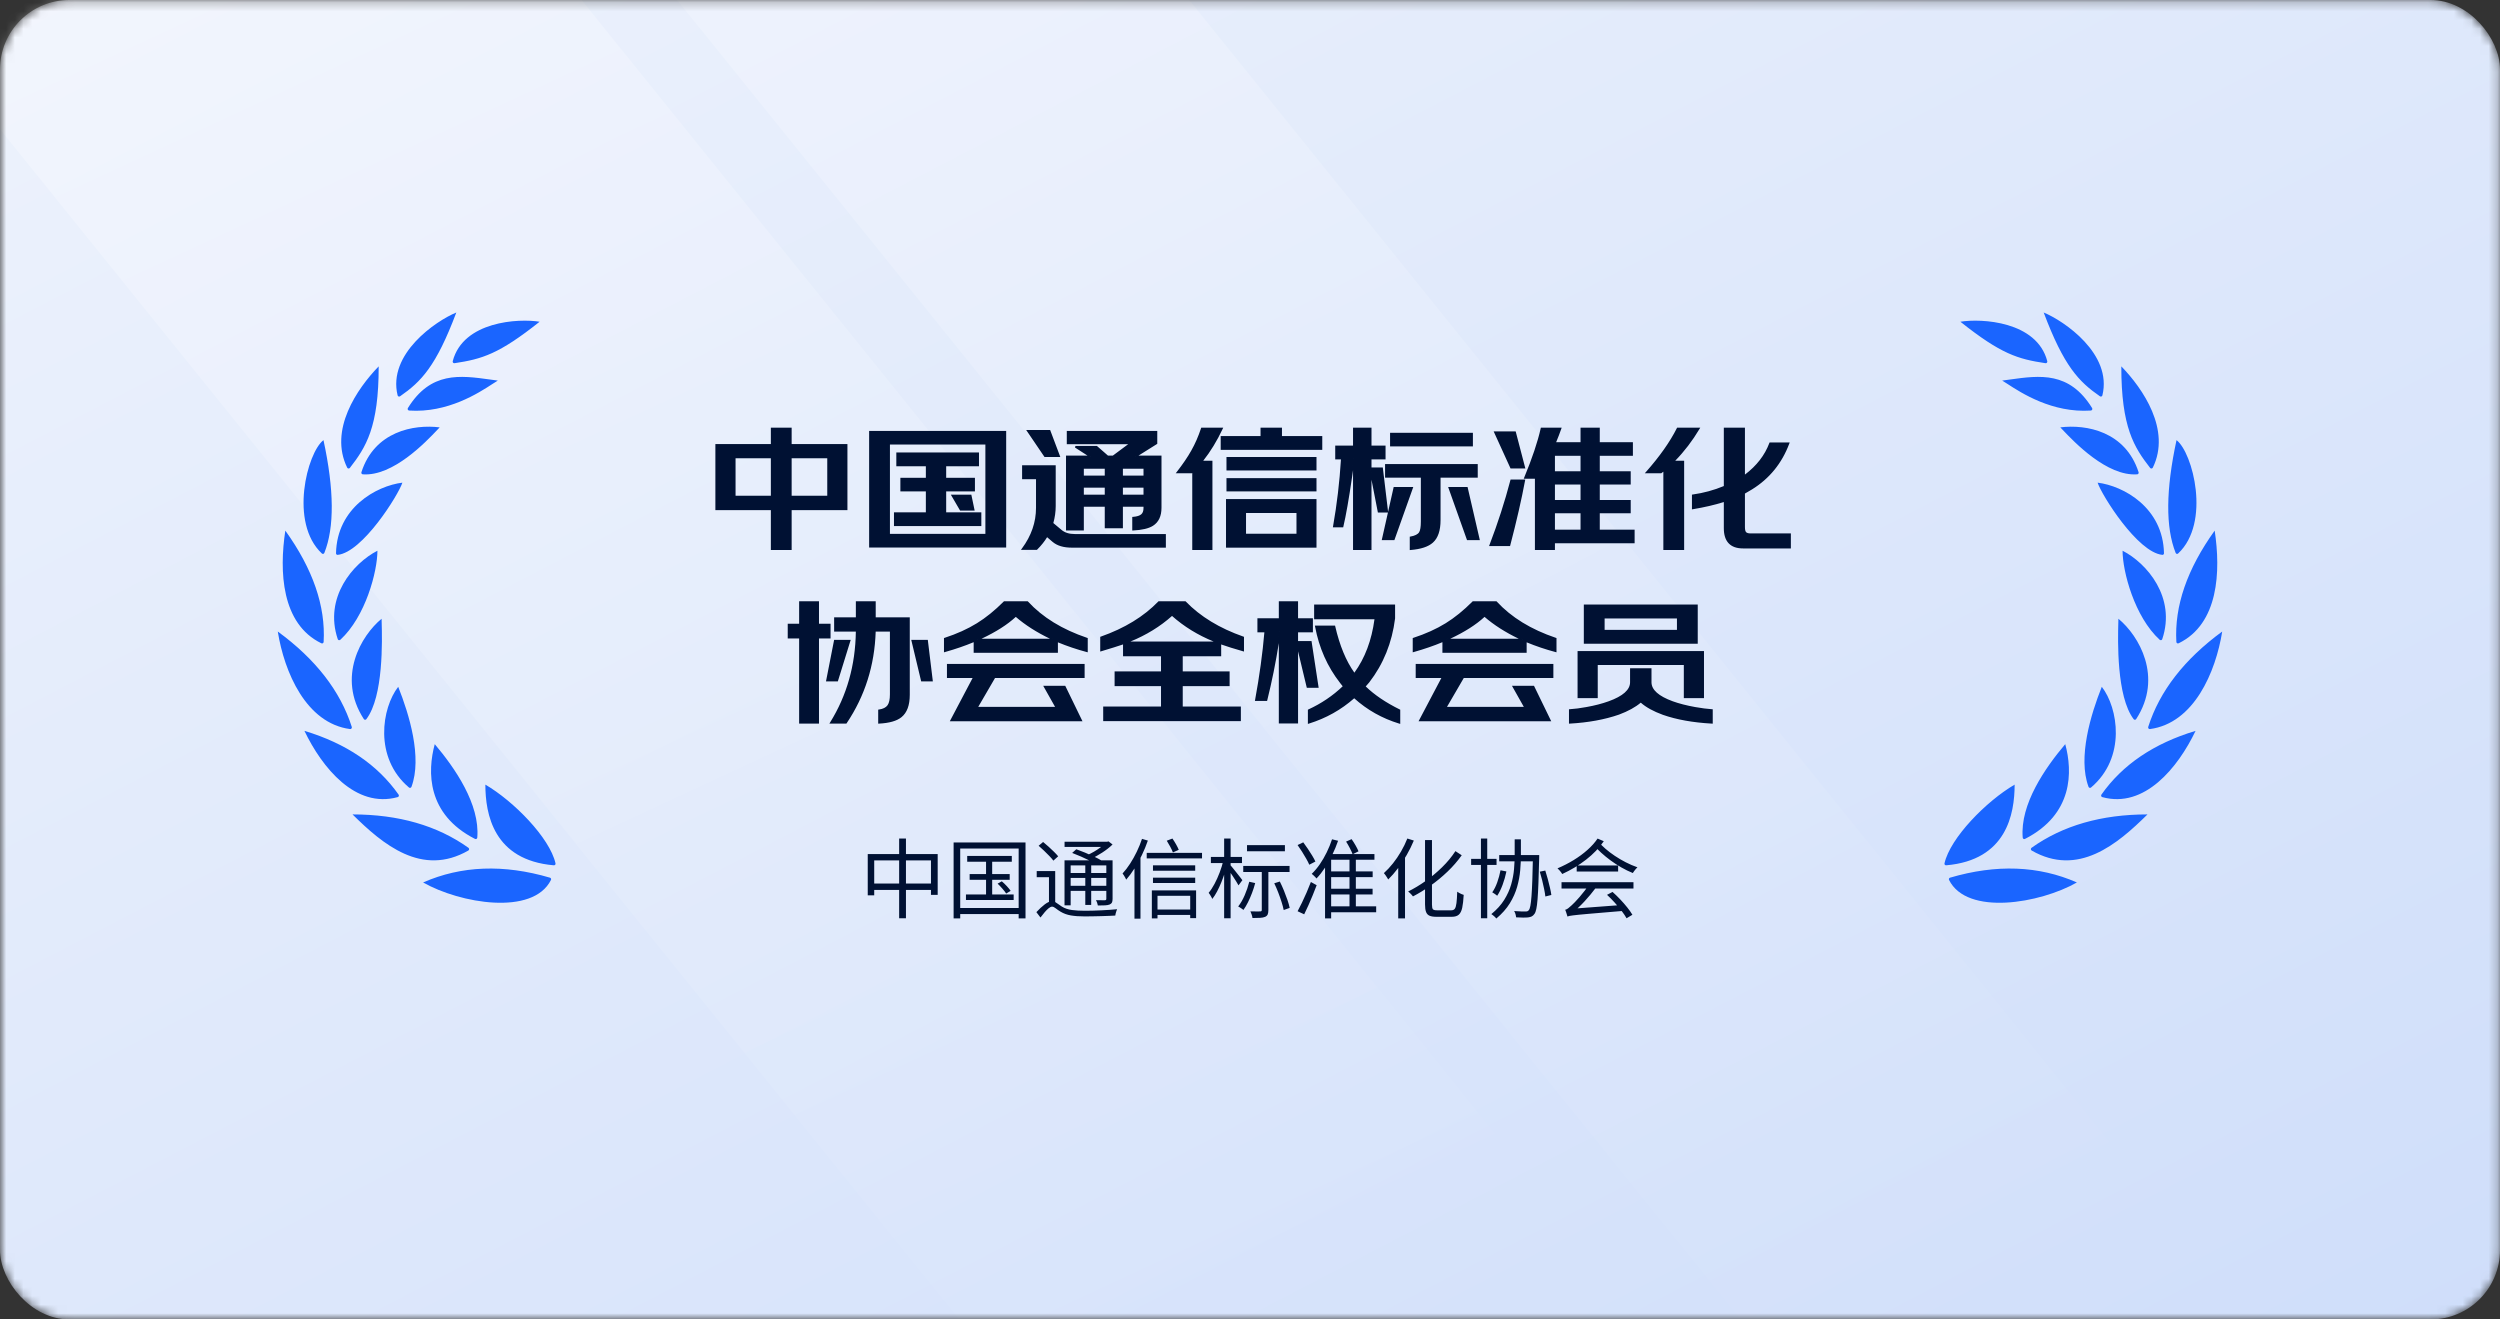 <svg xmlns="http://www.w3.org/2000/svg" xmlns:xlink="http://www.w3.org/1999/xlink" fill="none" version="1.1" width="288" height="152" viewBox="0 0 288 152"><rect x="0" y="0" width="288" height="152" fill="#333333" stroke="none"/><defs><linearGradient x1="0" y1="0" x2="1" y2="1" id="master_svg0_183_13366"><stop offset="0%" stop-color="#EDF2FC" stop-opacity="1"/><stop offset="100%" stop-color="#CFDEFA" stop-opacity="1"/></linearGradient><mask id="master_svg1_253_14572" style="mask-type:alpha" maskUnits="userSpaceOnUse"><g><rect x="0" y="0" width="288" height="152" rx="8" fill="#FFFFFF" fill-opacity="1"/></g></mask><linearGradient x1="0.817" y1="0" x2="0.189" y2="1" id="master_svg2_183_13369"><stop offset="0%" stop-color="#FFFFFF" stop-opacity="0.25"/><stop offset="100%" stop-color="#FFFFFF" stop-opacity="0"/></linearGradient><linearGradient x1="0.817" y1="0" x2="0.189" y2="1" id="master_svg3_183_13372"><stop offset="0%" stop-color="#FFFFFF" stop-opacity="0.2"/><stop offset="100%" stop-color="#FFFFFF" stop-opacity="0"/></linearGradient></defs><g><g mask="url(#master_svg1_253_14572)"><g><rect x="0" y="0" width="288" height="152" rx="8" fill="url(#master_svg0_183_13366)" fill-opacity="1"/></g><g transform="matrix(-1,0,0,1,379,0)"><path d="M189.5,152L268.5,152L391,0L312,0L189.5,152Z" fill="url(#master_svg2_183_13369)" fill-opacity="1"/></g><g transform="matrix(-1,0,0,1,519,0)"><path d="M259.5,152L318.5,152L441,0L382,0L259.5,152Z" fill="url(#master_svg3_183_13372)" fill-opacity="1"/></g></g><g><path d="M91.098,58.67L91.098,63.26L88.902,63.26L88.902,58.67L82.512,58.67L82.512,51.254L88.902,51.254L88.902,49.364L91.098,49.364L91.098,51.254L97.524,51.254L97.524,58.67L91.098,58.67ZM91.098,57.212L95.4,57.212L95.4,52.694L91.098,52.694L91.098,57.212ZM88.902,57.212L88.902,52.694L84.636,52.694L84.636,57.212L88.902,57.212ZM111.816,57.086L112.158,58.724L110.664,58.724L109.71,57.086L111.816,57.086ZM102.42,61.604L113.616,61.604L113.616,51.11L102.42,51.11L102.42,61.604ZM115.812,49.742L115.812,62.972L100.224,62.972L100.224,49.742L115.812,49.742ZM108.9,59.12L112.95,59.12L112.95,60.506L103.086,60.506L103.086,59.12L106.758,59.12L106.758,56.51L103.824,56.51L103.824,55.142L106.758,55.142L106.758,53.612L103.356,53.612L103.356,52.226L112.68,52.226L112.68,53.612L108.9,53.612L108.9,55.142L112.212,55.142L112.212,56.51L108.9,56.51L108.9,59.12ZM120.906,49.634L122.004,52.55L120.384,52.55L118.404,49.634L120.906,49.634ZM131.832,58.274L129.258,58.274L129.258,60.758L127.368,60.758L127.368,58.274L124.758,58.274L124.758,61.01L122.904,61.01L122.904,52.586L125.622,52.586L123.894,51.47L126.324,51.47L127.602,52.586L128.232,52.586L130.266,51.074L122.994,51.074L122.994,49.742L133.218,49.742L133.218,51.074L130.806,52.586L133.704,52.586L133.704,58.49Q133.704,59.894,132.768,60.488Q132.048,60.938,130.536,61.01L130.536,59.642Q131.238,59.588,131.544,59.318Q131.832,59.066,131.832,58.526L131.832,58.274ZM131.832,57.086L131.832,56.078L129.258,56.078L129.258,57.086L131.832,57.086ZM131.832,54.89L131.832,53.9L129.258,53.9L129.258,54.89L131.832,54.89ZM127.368,57.086L127.368,56.078L124.758,56.078L124.758,57.086L127.368,57.086ZM127.368,54.89L127.368,53.9L124.758,53.9L124.758,54.89L127.368,54.89ZM121.23,60.29L122.22,61.118Q122.814,61.622,123.822,61.622L134.208,61.622L134.208,62.99L123.48,62.99Q122.094,62.99,121.338,62.36L120.6,61.73Q120.168,62.486,119.412,63.242L117.81,63.242Q119.448,61.028,119.448,58.508L119.448,55.106L117.846,55.106L117.846,53.702L121.518,53.702L121.518,58.292Q121.518,59.282,121.23,60.29ZM143.442,61.586L149.454,61.586L149.454,58.994L143.442,58.994L143.442,61.586ZM151.56,57.59L151.56,62.99L141.336,62.99L141.336,57.59L151.56,57.59ZM151.56,55.178L151.56,56.51L141.39,56.51L141.39,55.178L151.56,55.178ZM151.56,52.748L151.56,54.098L141.39,54.098L141.39,52.748L151.56,52.748ZM147.582,50.336L152.226,50.336L152.226,51.722L140.724,51.722L140.724,50.336L145.314,50.336L145.314,49.364L147.582,49.364L147.582,50.336ZM138.402,53.18L139.572,53.18L139.572,63.26L137.448,63.26L137.448,54.242Q137.358,54.332,137.268,54.422L135.648,54.422Q136.71,53.054,137.322,51.956Q137.988,50.786,138.456,49.364L140.76,49.364Q139.734,51.542,138.402,53.18ZM160.632,56.204L162.666,56.204L160.56,62.126L159.3,62.126L160.632,56.204ZM168.984,56.204L170.352,62.126L169.074,62.126L166.968,56.204L168.984,56.204ZM169.578,49.958L169.578,51.326L160.236,51.326L160.236,49.958L169.578,49.958ZM165.852,54.926L165.852,59.912Q165.852,61.676,165.006,62.432Q164.25,63.116,162.504,63.26L162.504,61.91Q163.314,61.766,163.566,61.37Q163.782,61.028,163.782,60.074L163.782,54.926L159.66,54.926L159.66,53.558L170.136,53.558L170.136,54.926L165.852,54.926ZM157.896,54.224L157.896,63.26L155.97,63.26L155.97,52.82Q155.898,53.234,155.664,54.908Q155.106,58.742,154.656,60.65L153.666,60.65Q154.35,56.762,154.584,52.82L153.918,52.82L153.918,51.434L155.97,51.434L155.97,49.364L157.896,49.364L157.896,51.434L159.516,51.434L159.516,52.82L157.896,52.82L157.896,53.954L159.21,53.954L159.804,58.94L158.814,58.94L157.896,54.224ZM174.528,49.796L175.59,53.864L174.078,53.864L172.224,49.796L174.528,49.796ZM174.096,55.34L175.59,55.34Q174.978,58.616,173.88,62.81L171.684,62.81Q173.124,59.048,174.096,55.34ZM184.194,61.118L188.208,61.118L188.208,62.486L179.028,62.486L179.028,63.26L176.922,63.26L176.922,55.052L175.68,55.052Q177.066,51.704,177.588,49.364L179.766,49.364Q179.478,50.192,179.118,51.038L182.178,51.038L182.178,49.364L184.194,49.364L184.194,51.038L188.01,51.038L188.01,52.406L184.194,52.406L184.194,54.386L187.758,54.386L187.758,55.718L184.194,55.718L184.194,57.698L187.758,57.698L187.758,59.03L184.194,59.03L184.194,61.118ZM182.178,61.118L182.178,59.03L179.028,59.03L179.028,61.118L182.178,61.118ZM182.178,57.698L182.178,55.718L179.028,55.718L179.028,57.698L182.178,57.698ZM182.178,54.386L182.178,52.406L179.028,52.406L179.028,54.386L182.178,54.386ZM200.916,56.798L200.916,60.704Q200.916,61.172,201.06,61.352Q201.222,61.55,201.672,61.55L206.208,61.55L206.208,63.08L200.808,63.08Q198.684,63.08,198.684,60.848L198.684,57.698Q197.064,58.22,195.012,58.562L195.012,57.068Q196.938,56.798,198.684,56.06L198.684,49.364L200.916,49.364L200.916,54.872Q203.094,53.288,203.922,51.074L206.028,51.074Q204.768,54.44,201.78,56.294Q201.114,56.69,200.916,56.798ZM192.744,53.18L193.914,53.18L193.914,63.26L191.718,63.26L191.718,54.134Q191.538,54.278,191.34,54.422L189.702,54.422Q192.06,51.758,193.266,49.364L195.696,49.364Q194.418,51.506,192.744,53.18ZM96.174,73.81L97.866,73.81L96.444,78.4L95.274,78.4L96.174,73.81ZM106.794,73.81L107.352,78.4L106.2,78.4L105.102,73.81L106.794,73.81ZM100.782,71.218L104.706,71.218L104.706,80.038Q104.706,81.802,103.788,82.54Q103.014,83.17,101.268,83.26L101.268,81.838Q102.024,81.73,102.33,81.298Q102.618,80.884,102.618,79.984L102.618,72.658L100.782,72.658Q100.62,78.544,97.452,83.26L95.724,83.26Q98.64,78.562,98.694,72.658L96.192,72.658L96.192,71.218L98.694,71.218L98.694,69.364L100.782,69.364L100.782,71.218ZM94.248,73.45L94.248,83.26L92.16,83.26L92.16,73.45L90.846,73.45L90.846,71.956L92.16,71.956L92.16,69.364L94.248,69.364L94.248,71.956L95.58,71.956L95.58,73.45L94.248,73.45ZM121.77,73.846L121.77,75.106L112.266,75.106L112.266,73.828Q110.754,74.476,108.846,75.016L108.846,73.576Q110.988,72.874,112.59,71.884Q114.138,70.93,115.704,69.364L118.35,69.364Q120.888,72.118,125.208,73.576L125.208,75.016Q123.444,74.548,121.77,73.846ZM121.41,73.684Q118.782,72.478,117.018,70.93Q115.452,72.406,112.608,73.684L121.41,73.684ZM114.57,78.004L112.518,81.532L121.716,81.532L120.348,79.102L122.652,79.102L124.542,82.99L109.584,82.99L112.212,78.004L109.188,78.004L109.188,76.582L124.848,76.582L124.848,78.004L114.57,78.004ZM140.58,74.098L140.58,75.502L136.152,75.502L136.152,77.446L141.552,77.446L141.552,78.94L136.152,78.94L136.152,81.496L142.848,81.496L142.848,82.972L127.188,82.972L127.188,81.496L133.848,81.496L133.848,78.94L128.502,78.94L128.502,77.446L133.848,77.446L133.848,75.502L129.474,75.502L129.474,74.098Q128.538,74.422,126.846,74.926L126.846,73.432Q130.986,71.974,133.506,69.364L136.53,69.364Q139.05,71.974,143.208,73.432L143.208,74.926Q141.624,74.476,140.58,74.098ZM140.346,74.008Q137.25,72.838,135.018,70.822Q132.786,72.838,129.69,74.008L140.346,74.008ZM157.194,79.084Q158.724,80.596,161.208,81.82L161.208,83.26Q158.256,82.36,156.006,80.308Q153.72,82.342,150.768,83.26L150.768,81.82Q153.072,80.758,154.818,79.066Q154.656,78.886,154.458,78.616Q152.28,75.826,151.596,72.172L153.72,72.172Q154.512,75.61,156.024,77.662Q157.968,75.052,158.454,71.236L151.488,71.236L151.488,69.742L160.614,69.742L160.614,71.236Q160.092,75.394,157.662,78.544Q157.428,78.814,157.194,79.084ZM149.436,74.188L149.436,83.242L147.42,83.242L147.42,72.748Q146.844,76.816,145.89,80.65L144.684,80.65Q145.458,76.42,145.764,72.748L144.954,72.748L144.954,71.326L147.42,71.326L147.42,69.364L149.436,69.364L149.436,71.326L151.146,71.326L151.146,72.748L149.436,72.748L149.436,73.954L151.002,73.954L151.794,79.138L150.624,79.138L149.436,74.188ZM175.77,73.846L175.77,75.106L166.266,75.106L166.266,73.828Q164.754,74.476,162.846,75.016L162.846,73.576Q164.988,72.874,166.59,71.884Q168.138,70.93,169.704,69.364L172.35,69.364Q174.888,72.118,179.208,73.576L179.208,75.016Q177.444,74.548,175.77,73.846ZM175.41,73.684Q172.782,72.478,171.018,70.93Q169.452,72.406,166.608,73.684L175.41,73.684ZM168.57,78.004L166.518,81.532L175.716,81.532L174.348,79.102L176.652,79.102L178.542,82.99L163.584,82.99L166.212,78.004L163.188,78.004L163.188,76.582L178.848,76.582L178.848,78.004L168.57,78.004ZM184.752,72.658L193.284,72.658L193.284,71.146L184.752,71.146L184.752,72.658ZM195.48,69.742L195.48,74.062L182.556,74.062L182.556,69.742L195.48,69.742ZM196.2,75.106L196.2,80.326L194.076,80.326L194.076,76.51L183.96,76.51L183.96,80.326L181.836,80.326L181.836,75.106L196.2,75.106ZM190.152,77.086L190.152,78.598Q190.152,79.966,192.672,80.884Q193.77,81.28,195.264,81.55Q196.38,81.748,197.208,81.802L197.208,83.26Q193.95,83.08,191.592,82.252Q189.918,81.64,189.018,80.812Q188.1,81.622,186.462,82.234Q184.014,83.08,180.846,83.26L180.846,81.802Q181.71,81.748,182.772,81.55Q184.194,81.298,185.346,80.884Q187.884,79.966,187.884,78.598L187.884,77.086L190.152,77.086Z" fill="#001133" fill-opacity="1"/></g><g><path d="M91.198,58.77L91.198,63.36L88.802,63.36L88.802,58.77L82.412,58.77L82.412,51.154L88.802,51.154L88.802,49.264L91.198,49.264L91.198,51.154L97.624,51.154L97.624,58.77L91.198,58.77ZM138.61,53.08Q139.87,51.488,140.851,49.407L140.918,49.264L138.384,49.264L138.361,49.333Q137.896,50.745,137.235,51.907Q136.626,52.999,135.569,54.361L135.444,54.522L137.309,54.522L137.348,54.483L137.348,63.36L139.672,63.36L139.672,53.08L138.61,53.08ZM147.682,50.236L147.682,49.264L145.214,49.264L145.214,50.236L140.624,50.236L140.624,51.822L152.326,51.822L152.326,50.236L147.682,50.236ZM157.996,55.261L157.996,63.36L155.87,63.36L155.87,54.163Q155.822,54.503,155.763,54.922Q155.204,58.762,154.753,60.673L154.735,60.75L153.547,60.75L153.568,60.633Q154.241,56.802,154.478,52.92L153.818,52.92L153.818,51.334L155.87,51.334L155.87,49.264L157.996,49.264L157.996,51.334L159.616,51.334L159.616,52.92L157.996,52.92L157.996,53.854L159.299,53.854L159.908,58.967L160.552,56.104L162.808,56.104L160.631,62.226L159.175,62.226L159.892,59.04L158.732,59.04L157.996,55.261ZM184.294,61.018L188.308,61.018L188.308,62.586L179.128,62.586L179.128,63.36L176.822,63.36L176.822,55.152L175.53,55.152L175.588,55.014Q176.971,51.673,177.49,49.342L177.508,49.264L179.907,49.264L179.86,49.397Q179.595,50.16,179.269,50.938L182.078,50.938L182.078,49.264L184.294,49.264L184.294,50.938L188.11,50.938L188.11,52.506L184.294,52.506L184.294,54.286L187.858,54.286L187.858,55.818L184.294,55.818L184.294,57.598L187.858,57.598L187.858,59.13L184.294,59.13L184.294,61.018ZM192.983,53.08Q194.562,51.46,195.782,49.415L195.872,49.264L193.204,49.264L193.177,49.319Q191.977,51.701,189.627,54.356L189.48,54.522L191.373,54.522L191.399,54.503Q191.511,54.421,191.618,54.339L191.618,63.36L194.014,63.36L194.014,53.08L192.983,53.08ZM201.016,56.857L201.016,60.704Q201.016,61.137,201.138,61.289Q201.269,61.45,201.672,61.45L206.308,61.45L206.308,63.18L200.808,63.18Q199.703,63.18,199.143,62.591Q198.584,62.004,198.584,60.848L198.584,57.835Q197.005,58.331,195.028,58.661L194.912,58.68L194.912,56.981L194.998,56.969Q196.878,56.705,198.584,55.994L198.584,49.264L201.016,49.264L201.016,54.673Q203.041,53.143,203.828,51.039L203.853,50.974L206.172,50.974L206.122,51.109Q204.849,54.507,201.833,56.379Q201.24,56.731,201.016,56.857ZM192.503,53.28L193.814,53.28L193.814,63.16L191.818,63.16L191.818,53.926L191.656,54.056Q191.489,54.189,191.307,54.322L189.923,54.322Q192.155,51.77,193.327,49.464L195.519,49.464Q194.279,51.503,192.673,53.109L192.503,53.28ZM138.192,53.28L139.472,53.28L139.472,63.16L137.548,63.16L137.548,54.242L137.377,54.171L137.227,54.322L135.851,54.322Q136.83,53.044,137.409,52.005Q138.064,50.855,138.528,49.464L140.602,49.464Q139.605,51.542,138.324,53.117L138.192,53.28ZM184.094,58.93L184.094,61.218L188.108,61.218L188.108,62.386L178.928,62.386L178.928,63.16L177.022,63.16L177.022,54.952L175.829,54.952Q177.15,51.74,177.668,49.464L179.625,49.464Q179.356,50.223,179.026,50.999L178.967,51.138L182.278,51.138L182.278,49.464L184.094,49.464L184.094,51.138L187.91,51.138L187.91,52.306L184.094,52.306L184.094,54.486L187.658,54.486L187.658,55.618L184.094,55.618L184.094,57.798L187.658,57.798L187.658,58.93L184.094,58.93ZM97.424,58.57L90.998,58.57L90.998,63.16L89.002,63.16L89.002,58.57L82.612,58.57L82.612,51.354L89.002,51.354L89.002,49.464L90.998,49.464L90.998,51.354L97.424,51.354L97.424,58.57ZM147.482,49.464L147.482,50.436L152.126,50.436L152.126,51.622L140.824,51.622L140.824,50.436L145.414,50.436L145.414,49.464L147.482,49.464ZM157.994,54.205L157.796,54.224L157.796,63.16L156.07,63.16L156.07,52.82L155.872,52.803Q155.799,53.22,155.565,54.894Q155.019,58.648,154.577,60.55L153.785,60.55Q154.453,56.714,154.684,52.826L154.69,52.72L154.018,52.72L154.018,51.534L156.07,51.534L156.07,49.464L157.796,49.464L157.796,51.534L159.416,51.534L159.416,52.72L157.796,52.72L157.796,54.054L159.121,54.054L159.691,58.84L158.896,58.84L157.994,54.205ZM200.816,56.739L200.816,60.704Q200.816,61.207,200.982,61.414Q201.175,61.65,201.672,61.65L206.108,61.65L206.108,62.98L200.808,62.98Q198.784,62.98,198.784,60.848L198.784,57.561L198.653,57.603Q197.086,58.108,195.112,58.444L195.112,57.155Q197.004,56.879,198.723,56.152L198.784,56.126L198.784,49.464L200.816,49.464L200.816,55.068L200.975,54.953Q203.145,53.374,203.991,51.174L205.883,51.174Q204.626,54.41,201.727,56.209Q201.064,56.603,200.868,56.71L200.816,56.739ZM122.149,52.65L121,49.599L120.975,49.534L118.215,49.534L120.331,52.65L122.149,52.65ZM120.837,49.734L121.86,52.45L120.437,52.45L118.593,49.734L120.837,49.734ZM115.912,63.072L115.912,49.642L100.124,49.642L100.124,63.072L115.912,63.072ZM131.732,58.374L131.732,58.526Q131.732,59.021,131.478,59.243Q131.197,59.491,130.528,59.542L130.436,59.549L130.436,61.115L130.541,61.11Q132.079,61.037,132.822,60.572Q133.804,59.949,133.804,58.49L133.804,52.486L131.154,52.486L133.318,51.129L133.318,49.642L122.894,49.642L122.894,51.174L129.964,51.174L128.199,52.486L127.64,52.486L126.362,51.37L123.894,51.37L123.84,51.554L125.283,52.486L122.804,52.486L122.804,61.11L124.858,61.11L124.858,58.374L127.268,58.374L127.268,60.858L129.358,60.858L129.358,58.374L131.732,58.374ZM175.72,53.964L174.625,49.771L174.605,49.696L172.069,49.696L174.014,53.964L175.72,53.964ZM115.712,49.842L115.712,62.872L100.324,62.872L100.324,49.842L115.712,49.842ZM131.932,58.526L131.932,58.174L129.158,58.174L129.158,60.658L127.468,60.658L127.468,58.174L124.658,58.174L124.658,60.91L123.004,60.91L123.004,52.686L125.622,52.686L125.676,52.502L124.233,51.57L126.287,51.57L127.565,52.686L128.265,52.686L130.326,51.154L130.266,50.974L123.094,50.974L123.094,49.842L133.118,49.842L133.118,51.019L130.753,52.501L130.806,52.686L133.604,52.686L133.604,58.49Q133.604,59.839,132.714,60.404Q132.042,60.824,130.636,60.905L130.636,59.733Q131.3,59.666,131.61,59.393Q131.932,59.111,131.932,58.526ZM174.451,49.896L175.461,53.764L174.142,53.764L172.38,49.896L174.451,49.896ZM169.678,51.426L169.678,49.858L160.136,49.858L160.136,51.426L169.678,51.426ZM169.478,50.058L169.478,51.226L160.336,51.226L160.336,50.058L169.478,50.058ZM102.32,51.01L102.32,61.704L113.716,61.704L113.716,51.01L102.32,51.01ZM102.52,61.504L102.52,51.21L113.516,51.21L113.516,61.504L102.52,61.504ZM109,59.02L109,56.61L112.312,56.61L112.312,55.042L109,55.042L109,53.712L112.78,53.712L112.78,52.126L103.256,52.126L103.256,53.712L106.658,53.712L106.658,55.042L103.724,55.042L103.724,56.61L106.658,56.61L106.658,59.02L102.986,59.02L102.986,60.606L113.05,60.606L113.05,59.02L109,59.02ZM108.8,56.41L108.8,59.22L112.85,59.22L112.85,60.406L103.186,60.406L103.186,59.22L106.858,59.22L106.858,56.41L103.924,56.41L103.924,55.242L106.858,55.242L106.858,53.512L103.456,53.512L103.456,52.326L112.58,52.326L112.58,53.512L108.8,53.512L108.8,55.242L112.112,55.242L112.112,56.41L108.8,56.41ZM178.928,54.486L182.278,54.486L182.278,52.306L178.928,52.306L178.928,54.486ZM182.078,54.286L179.128,54.286L179.128,52.506L182.078,52.506L182.078,54.286ZM84.536,57.312L89.002,57.312L89.002,52.594L84.536,52.594L84.536,57.312ZM90.998,52.594L90.998,57.312L95.5,57.312L95.5,52.594L90.998,52.594ZM151.66,54.198L151.66,52.648L141.29,52.648L141.29,54.198L151.66,54.198ZM88.802,57.112L88.802,52.794L84.736,52.794L84.736,57.112L88.802,57.112ZM91.198,57.112L91.198,52.794L95.3,52.794L95.3,57.112L91.198,57.112ZM151.46,52.848L151.46,53.998L141.49,53.998L141.49,52.848L151.46,52.848ZM165.952,55.026L165.952,59.912Q165.952,61.721,165.073,62.507Q164.292,63.213,162.512,63.36L162.404,63.369L162.404,61.826L162.487,61.811Q163.253,61.675,163.482,61.316Q163.682,60.999,163.682,60.074L163.682,55.026L159.56,55.026L159.56,53.458L170.236,53.458L170.236,55.026L165.952,55.026ZM170.036,54.826L165.752,54.826L165.752,59.912Q165.752,61.631,164.939,62.357Q164.231,62.998,162.604,63.151L162.604,61.993Q163.388,61.835,163.65,61.424Q163.882,61.057,163.882,60.074L163.882,54.826L159.76,54.826L159.76,53.658L170.036,53.658L170.036,54.826ZM121.344,60.255Q121.618,59.265,121.618,58.292L121.618,53.602L117.746,53.602L117.746,55.206L119.348,55.206L119.348,58.508Q119.348,60.995,117.73,63.182L117.612,63.342L119.453,63.342L119.483,63.313Q120.196,62.599,120.626,61.884L121.274,62.437Q122.058,63.09,123.48,63.09L134.308,63.09L134.308,61.522L123.822,61.522Q122.851,61.522,122.284,61.041L121.344,60.255ZM121.116,60.325L121.166,60.367L122.156,61.195Q122.777,61.722,123.822,61.722L134.108,61.722L134.108,62.89L123.48,62.89Q122.13,62.89,121.402,62.283L120.573,61.575L120.513,61.68Q120.096,62.41,119.371,63.142L118.006,63.142Q119.548,60.97,119.548,58.508L119.548,55.006L117.946,55.006L117.946,53.802L121.418,53.802L121.418,58.292Q121.418,59.268,121.134,60.262L121.116,60.325ZM124.658,54.99L127.468,54.99L127.468,53.8L124.658,53.8L124.658,54.99ZM129.158,54.99L131.932,54.99L131.932,53.8L129.158,53.8L129.158,54.99ZM127.268,54.79L127.268,54L124.858,54L124.858,54.79L127.268,54.79ZM131.732,54.79L131.732,54L129.358,54L129.358,54.79L131.732,54.79ZM151.66,56.61L151.66,55.078L141.29,55.078L141.29,56.61L151.66,56.61ZM151.46,55.278L151.46,56.41L141.49,56.41L141.49,55.278L151.46,55.278ZM175.71,55.24L174.019,55.24L173.999,55.315Q173.028,59.018,171.591,62.774L171.539,62.91L173.957,62.91L173.977,62.835Q175.075,58.639,175.688,55.358L175.71,55.24ZM174.173,55.44Q173.222,59.051,171.829,62.71L173.803,62.71Q174.866,58.641,175.47,55.44L174.173,55.44ZM178.928,57.798L182.278,57.798L182.278,55.618L178.928,55.618L178.928,57.798ZM182.078,57.598L182.078,55.818L179.128,55.818L179.128,57.598L182.078,57.598ZM124.658,57.186L127.468,57.186L127.468,55.978L124.658,55.978L124.658,57.186ZM129.158,57.186L131.932,57.186L131.932,55.978L129.158,55.978L129.158,57.186ZM127.268,56.986L127.268,56.178L124.858,56.178L124.858,56.986L127.268,56.986ZM131.732,56.986L131.732,56.178L129.358,56.178L129.358,56.986L131.732,56.986ZM170.478,62.226L169.081,56.181L169.064,56.104L166.826,56.104L169.003,62.226L170.478,62.226ZM160.712,56.304L159.425,62.026L160.489,62.026L162.524,56.304L160.712,56.304ZM168.905,56.304L170.226,62.026L169.145,62.026L167.11,56.304L168.905,56.304ZM112.281,58.824L111.914,57.066L111.897,56.986L109.536,56.986L110.607,58.824L112.281,58.824ZM111.735,57.186L112.035,58.624L110.722,58.624L109.884,57.186L111.735,57.186ZM151.66,63.09L151.66,57.49L141.236,57.49L141.236,63.09L151.66,63.09ZM151.46,57.69L141.436,57.69L141.436,62.89L151.46,62.89L151.46,57.69ZM149.554,58.894L143.342,58.894L143.342,61.686L149.554,61.686L149.554,58.894ZM178.928,61.218L182.278,61.218L182.278,58.93L178.928,58.93L178.928,61.218ZM143.542,61.486L149.354,61.486L149.354,59.094L143.542,59.094L143.542,61.486ZM182.078,61.018L179.128,61.018L179.128,59.13L182.078,59.13L182.078,61.018ZM94.348,73.55L94.348,83.36L92.06,83.36L92.06,73.55L90.746,73.55L90.746,71.856L92.06,71.856L92.06,69.264L94.348,69.264L94.348,71.856L95.68,71.856L95.68,73.55L94.348,73.55ZM100.882,71.118L100.882,69.264L98.594,69.264L98.594,71.118L96.092,71.118L96.092,72.758L98.593,72.758Q98.515,78.573,95.639,83.207L95.544,83.36L97.505,83.36L97.535,83.316Q100.693,78.615,100.879,72.758L102.518,72.758L102.518,79.984Q102.518,80.853,102.248,81.24Q101.967,81.637,101.254,81.739L101.168,81.751L101.168,83.365L101.273,83.36Q103.052,83.268,103.851,82.618Q104.806,81.85,104.806,80.038L104.806,71.118L100.882,71.118ZM121.87,73.996Q123.485,74.662,125.182,75.113L125.308,75.146L125.308,73.504L125.24,73.481Q120.944,72.031,118.424,69.296L118.394,69.264L115.663,69.264L115.633,69.293Q114.076,70.851,112.537,71.799Q110.946,72.783,108.815,73.481L108.746,73.503L108.746,75.148L108.873,75.112Q110.7,74.595,112.166,73.979L112.166,75.206L121.87,75.206L121.87,73.996ZM140.68,74.24Q141.694,74.6,143.181,75.022L143.308,75.058L143.308,73.361L143.241,73.338Q139.106,71.887,136.602,69.294L136.573,69.264L133.464,69.264L133.434,69.294Q130.931,71.888,126.813,73.338L126.746,73.361L126.746,75.06L126.875,75.022Q128.452,74.552,129.374,74.238L129.374,75.602L133.748,75.602L133.748,77.346L128.402,77.346L128.402,79.04L133.748,79.04L133.748,81.396L127.088,81.396L127.088,83.072L142.948,83.072L142.948,81.396L136.252,81.396L136.252,79.04L141.652,79.04L141.652,77.346L136.252,77.346L136.252,75.602L140.68,75.602L140.68,74.24ZM149.536,75.033L149.536,83.342L147.32,83.342L147.32,74.09Q146.786,77.463,145.987,80.674L145.968,80.75L144.564,80.75L144.586,80.632Q145.348,76.468,145.655,72.848L144.854,72.848L144.854,71.226L147.32,71.226L147.32,69.264L149.536,69.264L149.536,71.226L151.246,71.226L151.246,72.848L149.536,72.848L149.536,73.854L151.088,73.854L151.91,79.238L150.545,79.238L149.536,75.033ZM175.87,73.996Q177.485,74.662,179.182,75.113L179.308,75.146L179.308,73.504L179.24,73.481Q174.944,72.031,172.424,69.296L172.394,69.264L169.663,69.264L169.633,69.293Q168.076,70.851,166.537,71.799Q164.946,72.783,162.815,73.481L162.746,73.503L162.746,75.148L162.873,75.112Q164.7,74.595,166.166,73.979L166.166,75.206L175.87,75.206L175.87,73.996ZM95.48,73.35L94.148,73.35L94.148,83.16L92.26,83.16L92.26,73.35L90.946,73.35L90.946,72.056L92.26,72.056L92.26,69.464L94.148,69.464L94.148,72.056L95.48,72.056L95.48,73.35ZM100.682,69.464L100.682,71.318L104.606,71.318L104.606,80.038Q104.606,81.754,103.725,82.462Q102.999,83.053,101.368,83.154L101.368,81.923Q102.099,81.797,102.412,81.356Q102.718,80.915,102.718,79.984L102.718,72.558L100.685,72.558L100.682,72.655Q100.522,78.485,97.399,83.16L95.903,83.16Q98.741,78.495,98.794,72.659L98.795,72.558L96.292,72.558L96.292,71.318L98.794,71.318L98.794,69.464L100.682,69.464ZM121.67,73.696L121.67,75.006L112.366,75.006L112.366,73.676L112.227,73.736Q110.771,74.36,108.946,74.883L108.946,73.648Q111.056,72.949,112.643,71.969Q114.186,71.018,115.745,69.464L118.306,69.464Q120.837,72.191,125.108,73.648L125.108,74.886Q123.417,74.428,121.809,73.754L121.67,73.696ZM140.48,73.955L140.48,75.402L136.052,75.402L136.052,77.546L141.452,77.546L141.452,78.84L136.052,78.84L136.052,81.596L142.748,81.596L142.748,82.872L127.288,82.872L127.288,81.596L133.948,81.596L133.948,78.84L128.602,78.84L128.602,77.546L133.948,77.546L133.948,75.402L129.574,75.402L129.574,73.958L129.441,74.003Q128.543,74.314,126.946,74.792L126.946,73.503Q131.038,72.048,133.548,69.464L136.488,69.464Q138.999,72.048,143.108,73.503L143.108,74.793Q141.613,74.366,140.614,74.004L140.48,73.955ZM149.533,74.165L149.336,74.188L149.336,83.142L147.52,83.142L147.52,72.748L147.321,72.734Q146.752,76.756,145.812,80.55L144.804,80.55Q145.562,76.381,145.864,72.756L145.873,72.648L145.054,72.648L145.054,71.426L147.52,71.426L147.52,69.464L149.336,69.464L149.336,71.426L151.046,71.426L151.046,72.648L149.336,72.648L149.336,74.054L150.916,74.054L151.678,79.038L150.703,79.038L149.533,74.165ZM175.67,73.696L175.67,75.006L166.366,75.006L166.366,73.676L166.227,73.736Q164.771,74.36,162.946,74.883L162.946,73.648Q165.056,72.949,166.643,71.969Q168.186,71.018,169.745,69.464L172.306,69.464Q174.837,72.191,179.108,73.648L179.108,74.886Q177.417,74.428,175.809,73.754L175.67,73.696ZM157.331,79.078L157.739,78.607L157.741,78.605Q160.188,75.434,160.713,71.248L160.714,71.242L160.714,69.642L151.388,69.642L151.388,71.336L158.34,71.336Q157.854,74.972,156.025,77.492Q154.583,75.475,153.817,72.15L153.8,72.072L151.476,72.072L151.498,72.19Q152.186,75.867,154.377,78.675Q154.378,78.676,154.379,78.677Q154.541,78.898,154.68,79.06Q152.97,80.695,150.726,81.729L150.668,81.756L150.668,83.396L150.798,83.355Q153.727,82.445,156.005,80.442Q158.249,82.462,161.179,83.356L161.308,83.395L161.308,81.758L161.252,81.73Q158.837,80.54,157.331,79.078ZM195.58,74.162L195.58,69.642L182.456,69.642L182.456,74.162L195.58,74.162ZM157.057,79.089L157.124,79.155Q158.648,80.661,161.108,81.882L161.108,83.124Q158.257,82.226,156.073,80.234L156.007,80.173L155.94,80.233Q153.72,82.208,150.868,83.123L150.868,81.884Q153.152,80.82,154.888,79.138L154.957,79.071L154.892,78.999Q154.734,78.823,154.539,78.557L154.538,78.556L154.537,78.554Q152.409,75.829,151.717,72.272L153.641,72.272Q154.436,75.675,155.944,77.721L156.024,77.83L156.104,77.722Q158.064,75.09,158.553,71.249L158.568,71.136L151.588,71.136L151.588,69.842L160.514,69.842L160.514,71.23Q159.995,75.356,157.585,78.481L157.057,79.089ZM195.38,69.842L195.38,73.962L182.656,73.962L182.656,69.842L195.38,69.842ZM140.346,74.108L140.381,73.914Q137.303,72.751,135.085,70.748L135.018,70.687L134.951,70.748Q132.733,72.751,129.655,73.914L129.69,74.108L140.346,74.108ZM121.41,73.784L121.452,73.593Q118.837,72.393,117.084,70.855L117.016,70.795L116.949,70.857Q115.396,72.322,112.567,73.593L112.608,73.784L121.41,73.784ZM175.41,73.784L175.452,73.593Q172.837,72.393,171.084,70.855L171.016,70.795L170.949,70.857Q169.396,72.322,166.567,73.593L166.608,73.784L175.41,73.784ZM139.819,73.908Q137.063,72.781,135.018,70.956Q132.973,72.781,130.218,73.908L139.819,73.908ZM120.962,73.584Q118.638,72.465,117.02,71.065Q115.568,72.407,113.065,73.584L120.962,73.584ZM174.962,73.584Q172.638,72.465,171.02,71.065Q169.568,72.407,167.065,73.584L174.962,73.584ZM184.652,71.046L184.652,72.758L193.384,72.758L193.384,71.046L184.652,71.046ZM184.852,72.558L184.852,71.246L193.184,71.246L193.184,72.558L184.852,72.558ZM98.002,73.71L96.092,73.71L95.153,78.5L96.518,78.5L98.002,73.71ZM107.465,78.5L106.893,73.798L106.883,73.71L104.975,73.71L106.121,78.5L107.465,78.5ZM96.256,73.91L95.396,78.3L96.37,78.3L97.73,73.91L96.256,73.91ZM106.705,73.91L107.239,78.3L106.279,78.3L105.229,73.91L106.705,73.91ZM196.3,80.426L196.3,75.006L181.736,75.006L181.736,80.426L184.06,80.426L184.06,76.61L193.976,76.61L193.976,80.426L196.3,80.426ZM196.1,75.206L196.1,80.226L194.176,80.226L194.176,76.41L183.86,76.41L183.86,80.226L181.936,80.226L181.936,75.206L196.1,75.206ZM114.628,78.104L124.948,78.104L124.948,76.482L109.088,76.482L109.088,78.104L112.046,78.104L109.418,83.09L124.702,83.09L122.715,79.002L120.177,79.002L121.545,81.432L112.692,81.432L114.628,78.104ZM168.628,78.104L178.948,78.104L178.948,76.482L163.088,76.482L163.088,78.104L166.046,78.104L163.418,83.09L178.702,83.09L176.715,79.002L174.177,79.002L175.545,81.432L166.692,81.432L168.628,78.104ZM124.748,77.904L114.513,77.904L114.484,77.954L112.344,81.632L121.887,81.632L120.519,79.202L122.589,79.202L124.382,82.89L109.75,82.89L112.378,77.904L109.288,77.904L109.288,76.682L124.748,76.682L124.748,77.904ZM178.748,77.904L168.513,77.904L168.484,77.954L166.344,81.632L175.887,81.632L174.519,79.202L176.589,79.202L178.382,82.89L163.75,82.89L166.378,77.904L163.288,77.904L163.288,76.682L178.748,76.682L178.748,77.904ZM190.252,78.598L190.252,76.986L187.784,76.986L187.784,78.598Q187.784,79.896,185.312,80.79Q184.168,81.201,182.754,81.452Q181.698,81.649,180.84,81.702L180.746,81.708L180.746,83.366L180.852,83.36Q184.033,83.179,186.495,82.328L186.496,82.328L186.497,82.328Q188.093,81.731,189.017,80.945Q189.925,81.749,191.559,82.346Q193.93,83.179,197.202,83.36L197.308,83.366L197.308,81.708L197.215,81.702Q196.392,81.649,195.282,81.452Q193.796,81.183,192.706,80.79Q190.252,79.896,190.252,78.598ZM190.052,77.186L190.052,78.598Q190.052,80.036,192.638,80.978Q193.744,81.377,195.246,81.648Q196.306,81.836,197.108,81.895L197.108,83.154Q193.932,82.968,191.625,82.158Q189.971,81.553,189.086,80.738L189.019,80.677L188.952,80.737Q188.048,81.534,186.429,82.139L186.427,82.14Q184.034,82.967,180.946,83.154L180.946,81.896Q181.779,81.837,182.79,81.648Q184.22,81.395,185.38,80.978Q187.984,80.036,187.984,78.598L187.984,77.186L190.052,77.186Z" fill-rule="evenodd" fill="#001133" fill-opacity="1"/></g><g><path d="M99.964,98.386L108.021,98.386L108.021,103.092L107.247,103.092L107.247,99.12L100.71,99.12L100.71,103.142L99.964,103.142L99.964,98.386ZM100.36,101.783L107.697,101.783L107.697,102.518L100.36,102.518L100.36,101.783ZM103.582,96.596L104.366,96.596L104.366,105.785L103.582,105.785L103.582,96.596ZM111.422,98.604L116.56,98.604L116.56,99.272L111.422,99.272L111.422,98.604ZM111.703,100.696L116.317,100.696L116.317,101.351L111.703,101.351L111.703,100.696ZM111.278,103.042L116.773,103.042L116.773,103.681L111.278,103.681L111.278,103.042ZM113.593,98.815L114.299,98.815L114.299,103.387L113.593,103.387L113.593,98.815ZM114.925,101.796L115.408,101.528Q115.695,101.77,115.984,102.081Q116.274,102.392,116.427,102.627L115.912,102.937Q115.762,102.7,115.479,102.377Q115.196,102.053,114.925,101.796ZM109.856,97.054L118.14,97.054L118.14,105.802L117.349,105.802L117.349,97.75L110.617,97.75L110.617,105.802L109.856,105.802L109.856,97.054ZM110.264,104.6L117.715,104.6L117.715,105.3L110.264,105.3L110.264,104.6ZM121.559,100.35L121.559,104.127L120.841,104.127L120.841,101.056L119.429,101.056L119.429,100.35L121.559,100.35ZM119.649,97.432L120.165,96.997Q120.468,97.24,120.796,97.537Q121.125,97.834,121.419,98.125Q121.714,98.416,121.902,98.646L121.35,99.146Q121.176,98.912,120.887,98.612Q120.598,98.312,120.274,98.002Q119.949,97.692,119.649,97.432ZM123.512,98.258L123.991,97.834Q124.463,98.002,125,98.224Q125.538,98.446,126.03,98.677Q126.524,98.909,126.858,99.111L126.352,99.589Q126.043,99.393,125.559,99.154Q125.075,98.914,124.537,98.676Q123.998,98.438,123.512,98.258ZM122.633,99.112L127.805,99.112L127.805,99.691L123.34,99.691L123.34,104.292L122.633,104.292L122.633,99.112ZM127.448,99.112L128.169,99.112L128.169,103.544Q128.169,103.824,128.098,103.969Q128.026,104.115,127.829,104.2Q127.634,104.279,127.306,104.296Q126.978,104.314,126.473,104.314Q126.451,104.17,126.391,103.997Q126.331,103.823,126.263,103.697Q126.616,103.707,126.903,103.707Q127.189,103.707,127.284,103.707Q127.382,103.7,127.415,103.662Q127.448,103.624,127.448,103.536L127.448,99.112ZM122.638,96.966L127.626,96.966L127.626,97.564L122.638,97.564L122.638,96.966ZM123.021,100.572L127.733,100.572L127.733,101.135L123.021,101.135L123.021,100.572ZM123.021,102.042L127.733,102.042L127.733,102.626L123.021,102.626L123.021,102.042ZM125.026,99.35L125.706,99.35L125.706,104.252L125.026,104.252L125.026,99.35ZM127.377,96.966L127.548,96.966L127.7,96.926L128.166,97.287Q127.668,97.77,126.971,98.223Q126.275,98.676,125.597,98.975Q125.526,98.874,125.406,98.741Q125.287,98.608,125.198,98.529Q125.607,98.357,126.021,98.117Q126.434,97.876,126.793,97.61Q127.152,97.344,127.377,97.106L127.377,96.966ZM121.216,103.822Q121.458,103.822,121.686,103.998Q121.914,104.173,122.331,104.442Q122.835,104.746,123.482,104.833Q124.13,104.92,124.964,104.92Q125.409,104.92,125.898,104.907Q126.387,104.893,126.882,104.869Q127.378,104.845,127.841,104.813Q128.305,104.781,128.688,104.74Q128.649,104.834,128.604,104.967Q128.558,105.1,128.524,105.236Q128.489,105.372,128.479,105.473Q128.218,105.487,127.791,105.507Q127.364,105.527,126.859,105.539Q126.354,105.551,125.855,105.561Q125.357,105.571,124.951,105.571Q124.023,105.571,123.363,105.457Q122.703,105.343,122.177,105.026Q121.873,104.844,121.624,104.644Q121.376,104.445,121.204,104.445Q121.036,104.445,120.817,104.619Q120.599,104.793,120.358,105.075Q120.118,105.357,119.863,105.696L119.39,105.078Q119.885,104.542,120.359,104.182Q120.832,103.822,121.216,103.822ZM132.822,99.689L137.687,99.689L137.687,100.309L132.822,100.309L132.822,99.689ZM132.822,101.108L137.687,101.108L137.687,101.722L132.822,101.722L132.822,101.108ZM133.133,104.782L137.362,104.782L137.362,105.404L133.133,105.404L133.133,104.782ZM132.101,98.253L138.473,98.253L138.473,98.888L132.101,98.888L132.101,98.253ZM132.692,102.573L137.791,102.573L137.791,105.768L137.112,105.768L137.112,103.195L133.345,103.195L133.345,105.798L132.692,105.798L132.692,102.573ZM134.411,96.85L135.063,96.599Q135.275,96.903,135.482,97.268Q135.689,97.632,135.793,97.9L135.119,98.2Q135.019,97.928,134.816,97.548Q134.613,97.167,134.411,96.85ZM131.559,96.636L132.233,96.835Q131.943,97.675,131.55,98.495Q131.156,99.316,130.695,100.041Q130.235,100.767,129.739,101.334Q129.704,101.25,129.631,101.115Q129.557,100.98,129.473,100.846Q129.389,100.711,129.318,100.626Q129.771,100.137,130.187,99.495Q130.604,98.852,130.956,98.121Q131.309,97.39,131.559,96.636ZM130.691,99.244L131.37,98.558L131.383,98.568L131.383,105.827L130.691,105.827L130.691,99.244ZM143.656,97.362L148.022,97.362L148.022,98.065L143.656,98.065L143.656,97.362ZM143.222,99.752L148.558,99.752L148.558,100.455L143.222,100.455L143.222,99.752ZM145.357,100.099L146.117,100.099L146.117,104.833Q146.117,105.154,146.04,105.337Q145.963,105.519,145.741,105.62Q145.523,105.715,145.166,105.735Q144.81,105.756,144.285,105.756Q144.268,105.594,144.198,105.375Q144.129,105.155,144.05,104.988Q144.44,104.998,144.756,105Q145.072,105.002,145.172,104.996Q145.281,104.99,145.319,104.953Q145.357,104.917,145.357,104.821L145.357,100.099ZM146.794,101.754L147.435,101.551Q147.679,102.037,147.907,102.592Q148.134,103.148,148.313,103.668Q148.491,104.189,148.572,104.588L147.882,104.837Q147.805,104.437,147.637,103.91Q147.47,103.382,147.252,102.815Q147.034,102.247,146.794,101.754ZM143.915,101.577L144.599,101.73Q144.447,102.308,144.232,102.872Q144.018,103.437,143.769,103.937Q143.52,104.436,143.245,104.824Q143.183,104.769,143.072,104.693Q142.962,104.617,142.844,104.543Q142.727,104.469,142.64,104.425Q143.059,103.891,143.388,103.132Q143.718,102.373,143.915,101.577ZM139.494,98.718L143.076,98.718L143.076,99.424L139.494,99.424L139.494,98.718ZM141.021,96.596L141.766,96.596L141.766,105.785L141.021,105.785L141.021,96.596ZM140.929,99.137L141.437,99.295Q141.311,99.849,141.124,100.447Q140.937,101.046,140.704,101.624Q140.471,102.202,140.205,102.702Q139.94,103.202,139.659,103.555Q139.618,103.452,139.543,103.324Q139.469,103.195,139.39,103.067Q139.311,102.939,139.236,102.853Q139.585,102.441,139.916,101.82Q140.247,101.199,140.513,100.491Q140.778,99.783,140.929,99.137ZM141.716,99.633Q141.806,99.729,142.004,99.974Q142.202,100.218,142.431,100.509Q142.661,100.799,142.853,101.043Q143.045,101.288,143.121,101.396L142.676,101.993Q142.582,101.816,142.406,101.534Q142.229,101.252,142.025,100.943Q141.821,100.634,141.636,100.374Q141.452,100.114,141.338,99.97L141.716,99.633ZM153.142,100.386L158.131,100.386L158.131,101.047L153.142,101.047L153.142,100.386ZM153.153,102.381L158.123,102.381L158.123,103.042L153.153,103.042L153.153,102.381ZM153.149,104.41L158.536,104.41L158.536,105.09L153.149,105.09L153.149,104.41ZM153.451,96.687L154.147,96.856Q153.859,97.695,153.469,98.494Q153.078,99.293,152.623,99.983Q152.168,100.672,151.659,101.2Q151.608,101.127,151.505,101.026Q151.403,100.924,151.298,100.825Q151.193,100.726,151.111,100.667Q151.61,100.19,152.046,99.557Q152.481,98.923,152.84,98.189Q153.199,97.454,153.451,96.687ZM153.348,98.388L158.335,98.388L158.335,99.045L153.348,99.045L153.348,105.799L152.646,105.799L152.646,98.977L153.2,98.388L153.348,98.388ZM155.462,98.757L156.193,98.757L156.193,104.782L155.462,104.782L155.462,98.757ZM155.07,96.951L155.704,96.67Q155.938,96.997,156.161,97.39Q156.385,97.783,156.501,98.071L155.823,98.413Q155.715,98.111,155.499,97.699Q155.284,97.286,155.07,96.951ZM149.48,97.349L150.135,97.037Q150.393,97.381,150.664,97.784Q150.935,98.187,151.168,98.571Q151.401,98.956,151.533,99.249L150.829,99.616Q150.705,99.318,150.479,98.923Q150.254,98.528,149.994,98.113Q149.735,97.698,149.48,97.349ZM149.483,104.975Q149.706,104.564,149.977,104.004Q150.248,103.444,150.519,102.822Q150.789,102.2,151.015,101.605L151.68,101.975Q151.473,102.53,151.227,103.126Q150.98,103.722,150.731,104.287Q150.481,104.852,150.243,105.329L149.483,104.975ZM164.164,96.775L164.963,96.775L164.963,104.207Q164.963,104.625,165.071,104.746Q165.179,104.867,165.54,104.867Q165.631,104.867,165.856,104.867Q166.082,104.867,166.352,104.867Q166.622,104.867,166.855,104.867Q167.088,104.867,167.197,104.867Q167.464,104.867,167.594,104.687Q167.725,104.506,167.784,104.041Q167.843,103.575,167.873,102.723Q167.978,102.795,168.107,102.871Q168.237,102.947,168.371,103.002Q168.505,103.058,168.618,103.089Q168.566,104.028,168.447,104.578Q168.328,105.128,168.051,105.372Q167.775,105.615,167.241,105.615Q167.173,105.615,166.994,105.615Q166.815,105.615,166.584,105.615Q166.353,105.615,166.118,105.615Q165.884,105.615,165.708,105.615Q165.533,105.615,165.465,105.615Q164.962,105.615,164.679,105.49Q164.397,105.366,164.281,105.055Q164.164,104.745,164.164,104.187L164.164,96.775ZM167.665,98.05L168.391,98.526Q167.68,99.528,166.75,100.415Q165.82,101.302,164.798,102.025Q163.776,102.747,162.774,103.266Q162.712,103.179,162.619,103.078Q162.525,102.977,162.421,102.874Q162.317,102.772,162.218,102.699Q163.209,102.21,164.216,101.501Q165.224,100.793,166.123,99.914Q167.023,99.035,167.665,98.05ZM162.125,96.597L162.873,96.833Q162.523,97.677,162.048,98.501Q161.574,99.324,161.032,100.042Q160.49,100.761,159.923,101.315Q159.879,101.226,159.787,101.088Q159.696,100.949,159.599,100.805Q159.503,100.662,159.423,100.583Q159.962,100.098,160.467,99.464Q160.972,98.829,161.398,98.095Q161.825,97.361,162.125,96.597ZM161.075,99.079L161.846,98.314L161.858,98.324L161.858,105.8L161.075,105.8L161.075,99.079ZM169.474,98.942L172.402,98.942L172.402,99.642L169.474,99.642L169.474,98.942ZM170.604,96.596L171.329,96.596L171.329,105.785L170.604,105.785L170.604,96.596ZM172.71,98.5L176.884,98.5L176.884,99.226L172.71,99.226L172.71,98.5ZM176.595,98.5L177.317,98.5L177.317,98.574Q177.317,98.648,177.315,98.737Q177.313,98.826,177.313,98.88Q177.271,100.555,177.228,101.708Q177.186,102.86,177.127,103.591Q177.068,104.322,176.982,104.72Q176.896,105.118,176.766,105.286Q176.618,105.494,176.448,105.575Q176.278,105.655,176.034,105.685Q175.802,105.71,175.427,105.705Q175.052,105.7,174.654,105.677Q174.644,105.512,174.585,105.307Q174.526,105.102,174.425,104.952Q174.856,104.988,175.218,104.997Q175.579,105.005,175.733,105.005Q175.871,105.005,175.959,104.974Q176.047,104.943,176.117,104.849Q176.226,104.727,176.299,104.348Q176.372,103.97,176.427,103.252Q176.483,102.535,176.523,101.411Q176.563,100.288,176.595,98.672L176.595,98.5ZM172.86,100.257L173.539,100.391Q173.377,101.179,173.101,101.925Q172.824,102.672,172.478,103.192Q172.419,103.141,172.317,103.064Q172.214,102.987,172.102,102.914Q171.99,102.841,171.907,102.797Q172.245,102.314,172.484,101.642Q172.724,100.97,172.86,100.257ZM177.385,100.417L178.017,100.289Q178.163,100.745,178.305,101.267Q178.447,101.79,178.557,102.272Q178.668,102.753,178.716,103.102L178.025,103.276Q177.987,102.917,177.887,102.425Q177.787,101.934,177.657,101.405Q177.527,100.877,177.385,100.417ZM174.491,96.693L175.208,96.693L175.208,98.485Q175.208,99.317,175.128,100.255Q175.048,101.193,174.774,102.163Q174.501,103.133,173.929,104.062Q173.357,104.99,172.376,105.814Q172.317,105.727,172.213,105.632Q172.11,105.538,172,105.447Q171.891,105.355,171.801,105.304Q172.747,104.53,173.288,103.662Q173.829,102.794,174.087,101.89Q174.344,100.986,174.417,100.117Q174.491,99.248,174.491,98.481L174.491,96.693ZM179.888,101.626L188.176,101.626L188.176,102.359L179.888,102.359L179.888,101.626ZM181.635,99.701L186.409,99.701L186.409,100.402L181.635,100.402L181.635,99.701ZM185.129,103.085L185.763,102.75Q186.215,103.149,186.655,103.615Q187.095,104.081,187.462,104.54Q187.83,105,188.053,105.38L187.38,105.785Q187.172,105.405,186.806,104.93Q186.441,104.455,186.004,103.97Q185.567,103.485,185.129,103.085ZM184.042,96.602L184.756,96.908Q183.961,98.067,182.719,99.031Q181.478,99.994,179.97,100.686Q179.919,100.588,179.821,100.466Q179.723,100.344,179.618,100.226Q179.513,100.108,179.422,100.035Q180.405,99.62,181.29,99.078Q182.176,98.536,182.883,97.903Q183.591,97.271,184.042,96.602ZM184.158,96.985Q184.468,97.358,184.945,97.774Q185.423,98.19,186.022,98.591Q186.622,98.992,187.287,99.335Q187.952,99.677,188.633,99.914Q188.552,99.987,188.448,100.104Q188.345,100.221,188.255,100.345Q188.166,100.47,188.101,100.574Q187.43,100.302,186.776,99.926Q186.122,99.549,185.534,99.115Q184.946,98.68,184.463,98.24Q183.979,97.8,183.656,97.414L184.158,96.985ZM180.57,105.583Q180.548,105.5,180.502,105.355Q180.457,105.21,180.408,105.059Q180.359,104.908,180.311,104.806Q180.476,104.774,180.656,104.635Q180.836,104.495,181.07,104.277Q181.194,104.169,181.43,103.925Q181.666,103.682,181.96,103.342Q182.253,103.002,182.559,102.607Q182.866,102.211,183.128,101.8L183.846,102.265Q183.239,103.077,182.539,103.835Q181.839,104.593,181.129,105.156L181.129,105.178L181.043,105.217Q180.957,105.257,180.849,105.318Q180.741,105.379,180.656,105.449Q180.57,105.519,180.57,105.583ZM180.57,105.583L180.558,104.979L181.098,104.687L186.996,104.244Q187.017,104.403,187.064,104.604Q187.11,104.804,187.146,104.924Q185.747,105.038,184.735,105.127Q183.723,105.215,183.03,105.272Q182.337,105.329,181.898,105.375Q181.46,105.421,181.205,105.453Q180.949,105.485,180.81,105.513Q180.671,105.541,180.57,105.583Z" fill="#001133" fill-opacity="1"/></g><g><path d="M242.196,45.546C242.164,45.674,242.02,45.728,241.914,45.654C239.474,43.965,237.763,42.194,235.432,36C237.78,36.966,243.366,40.764,242.196,45.546ZM235.846,41.606C235.88,41.737,235.772,41.861,235.641,41.841C232.461,41.362,230.525,40.794,225.835,37.063C228.261,36.666,234.643,37.001,235.846,41.606ZM248.006,53.869C247.945,53.994,247.779,54.012,247.695,53.903C245.857,51.537,244.364,49.237,244.376,42.204C246.862,44.769,250.132,49.528,248.006,53.869ZM241.01,47.008C241.086,47.131,241.007,47.286,240.867,47.295C236.419,47.59,232.854,45.267,231.242,44.216C230.999,44.058,230.801,43.929,230.651,43.842C230.95,43.804,231.248,43.762,231.547,43.721C235,43.242,238.39,42.772,241.01,47.008ZM246.366,54.402C246.403,54.517,246.324,54.634,246.206,54.643C242.721,54.9,238.916,50.885,237.616,49.515C237.509,49.401,237.418,49.306,237.347,49.233C240.338,48.861,244.856,49.695,246.366,54.402ZM250.635,63.695C250.683,63.816,250.827,63.849,250.921,63.762C254.702,60.221,252.615,52.147,250.736,50.702Q248.878,59.289,250.635,63.695ZM249.291,63.738C249.293,63.846,249.206,63.931,249.101,63.92C246.239,63.635,242.114,57.036,241.644,55.601C244.645,55.975,249.188,58.484,249.291,63.738ZM250.717,73.948C250.724,74.082,250.858,74.165,250.977,74.108C255.597,71.866,255.84,65.819,255.131,61.127Q250.363,67.773,250.717,73.948ZM249.091,73.629C249.048,73.756,248.895,73.793,248.797,73.704C245.889,71.04,244.522,65.834,244.519,63.442C247.334,64.887,250.707,68.834,249.091,73.629ZM246.088,82.836C246.02,82.941,245.875,82.95,245.799,82.85C243.803,80.231,243.978,73.692,244.03,71.74L244.03,71.739L244.03,71.739C244.036,71.53,244.04,71.373,244.04,71.28C246.394,73.213,249.222,78.005,246.088,82.836ZM247.673,83.989C247.538,84.007,247.432,83.874,247.474,83.741Q249.452,77.541,256,72.75C255.249,77.428,252.746,83.313,247.673,83.989ZM240.887,90.721C240.79,90.802,240.645,90.764,240.6,90.644C239.341,87.275,240.863,82.285,242.126,79.12C244.009,81.532,244.965,87.27,240.887,90.721ZM242.185,91.829C242.06,91.795,242.006,91.648,242.082,91.541Q245.721,86.367,252.93,84.195C250.89,88.457,247.041,93.166,242.185,91.829ZM233.278,96.643C233.161,96.703,233.027,96.621,233.016,96.489C232.701,92.64,235.601,88.465,237.917,85.726C238.769,88.88,238.85,93.804,233.278,96.643ZM224.197,99.683C224.074,99.694,223.977,99.582,224.005,99.459C224.667,96.519,228.828,92.29,232.086,90.388C232.083,93.784,231.153,99.088,224.197,99.683ZM234.037,97.664C233.924,97.745,233.93,97.914,234.05,97.983C239.399,101.052,243.903,97.272,247.39,93.82Q239.427,93.823,234.037,97.664ZM224.645,101.108C224.533,101.14,224.476,101.265,224.529,101.37C226.613,105.534,235.022,104.071,239.258,101.659Q232.65,98.757,224.645,101.108Z" fill-rule="evenodd" fill="#1A65FF" fill-opacity="1"/></g><g transform="matrix(-1,0,0,1,128,0)"><path d="M82.196,45.546C82.164,45.674,82.02,45.728,81.914,45.654C79.474,43.965,77.763,42.194,75.432,36C77.78,36.966,83.366,40.764,82.196,45.546ZM75.846,41.606C75.88,41.737,75.772,41.861,75.641,41.841C72.461,41.362,70.525,40.794,65.835,37.063C68.261,36.666,74.642,37.001,75.846,41.606ZM88.006,53.869C87.945,53.994,87.779,54.012,87.695,53.903C85.857,51.537,84.364,49.237,84.376,42.204C86.862,44.769,90.132,49.528,88.006,53.869ZM81.01,47.008C81.086,47.131,81.007,47.286,80.867,47.295C76.419,47.59,72.854,45.267,71.242,44.216C70.999,44.058,70.801,43.929,70.651,43.842C70.95,43.804,71.248,43.762,71.547,43.721C75,43.242,78.39,42.772,81.01,47.008ZM86.366,54.402C86.403,54.517,86.324,54.634,86.206,54.643C82.721,54.9,78.915,50.885,77.616,49.515C77.509,49.401,77.418,49.306,77.347,49.233C80.338,48.861,84.856,49.695,86.366,54.402ZM90.635,63.695C90.683,63.816,90.827,63.849,90.921,63.762C94.703,60.221,92.615,52.147,90.736,50.702Q88.878,59.289,90.635,63.695ZM89.291,63.738C89.293,63.846,89.206,63.931,89.101,63.92C86.239,63.635,82.114,57.036,81.644,55.601C84.645,55.975,89.188,58.484,89.291,63.738ZM90.717,73.948C90.724,74.082,90.858,74.165,90.977,74.108C95.597,71.866,95.84,65.819,95.131,61.127Q90.362,67.773,90.717,73.948ZM89.091,73.629C89.048,73.756,88.895,73.793,88.797,73.704C85.889,71.04,84.522,65.834,84.519,63.442C87.334,64.887,90.707,68.834,89.091,73.629ZM86.088,82.836C86.02,82.941,85.875,82.95,85.799,82.85C83.803,80.231,83.978,73.692,84.03,71.74L84.03,71.739L84.03,71.739C84.036,71.53,84.04,71.373,84.04,71.28C86.394,73.213,89.222,78.005,86.088,82.836ZM87.673,83.989C87.538,84.007,87.432,83.874,87.474,83.741Q89.451,77.541,96,72.75C95.249,77.428,92.746,83.313,87.673,83.989ZM80.886,90.721C80.79,90.802,80.645,90.764,80.6,90.644C79.341,87.275,80.863,82.285,82.126,79.12C84.009,81.532,84.965,87.27,80.886,90.721ZM82.185,91.829C82.06,91.795,82.006,91.648,82.082,91.541Q85.721,86.367,92.93,84.195C90.89,88.457,87.041,93.166,82.185,91.829ZM73.278,96.643C73.161,96.703,73.027,96.621,73.016,96.489C72.701,92.64,75.601,88.465,77.917,85.726C78.769,88.88,78.85,93.804,73.278,96.643ZM64.197,99.683C64.074,99.694,63.977,99.582,64.005,99.459C64.667,96.519,68.828,92.29,72.086,90.388C72.083,93.784,71.153,99.088,64.197,99.683ZM74.037,97.664C73.924,97.745,73.93,97.914,74.05,97.983C79.4,101.052,83.903,97.272,87.39,93.82Q79.427,93.823,74.037,97.664ZM64.645,101.108C64.533,101.14,64.476,101.265,64.529,101.37C66.613,105.534,75.022,104.071,79.258,101.659Q72.65,98.757,64.645,101.108Z" fill-rule="evenodd" fill="#1A65FF" fill-opacity="1"/></g></g></svg>
